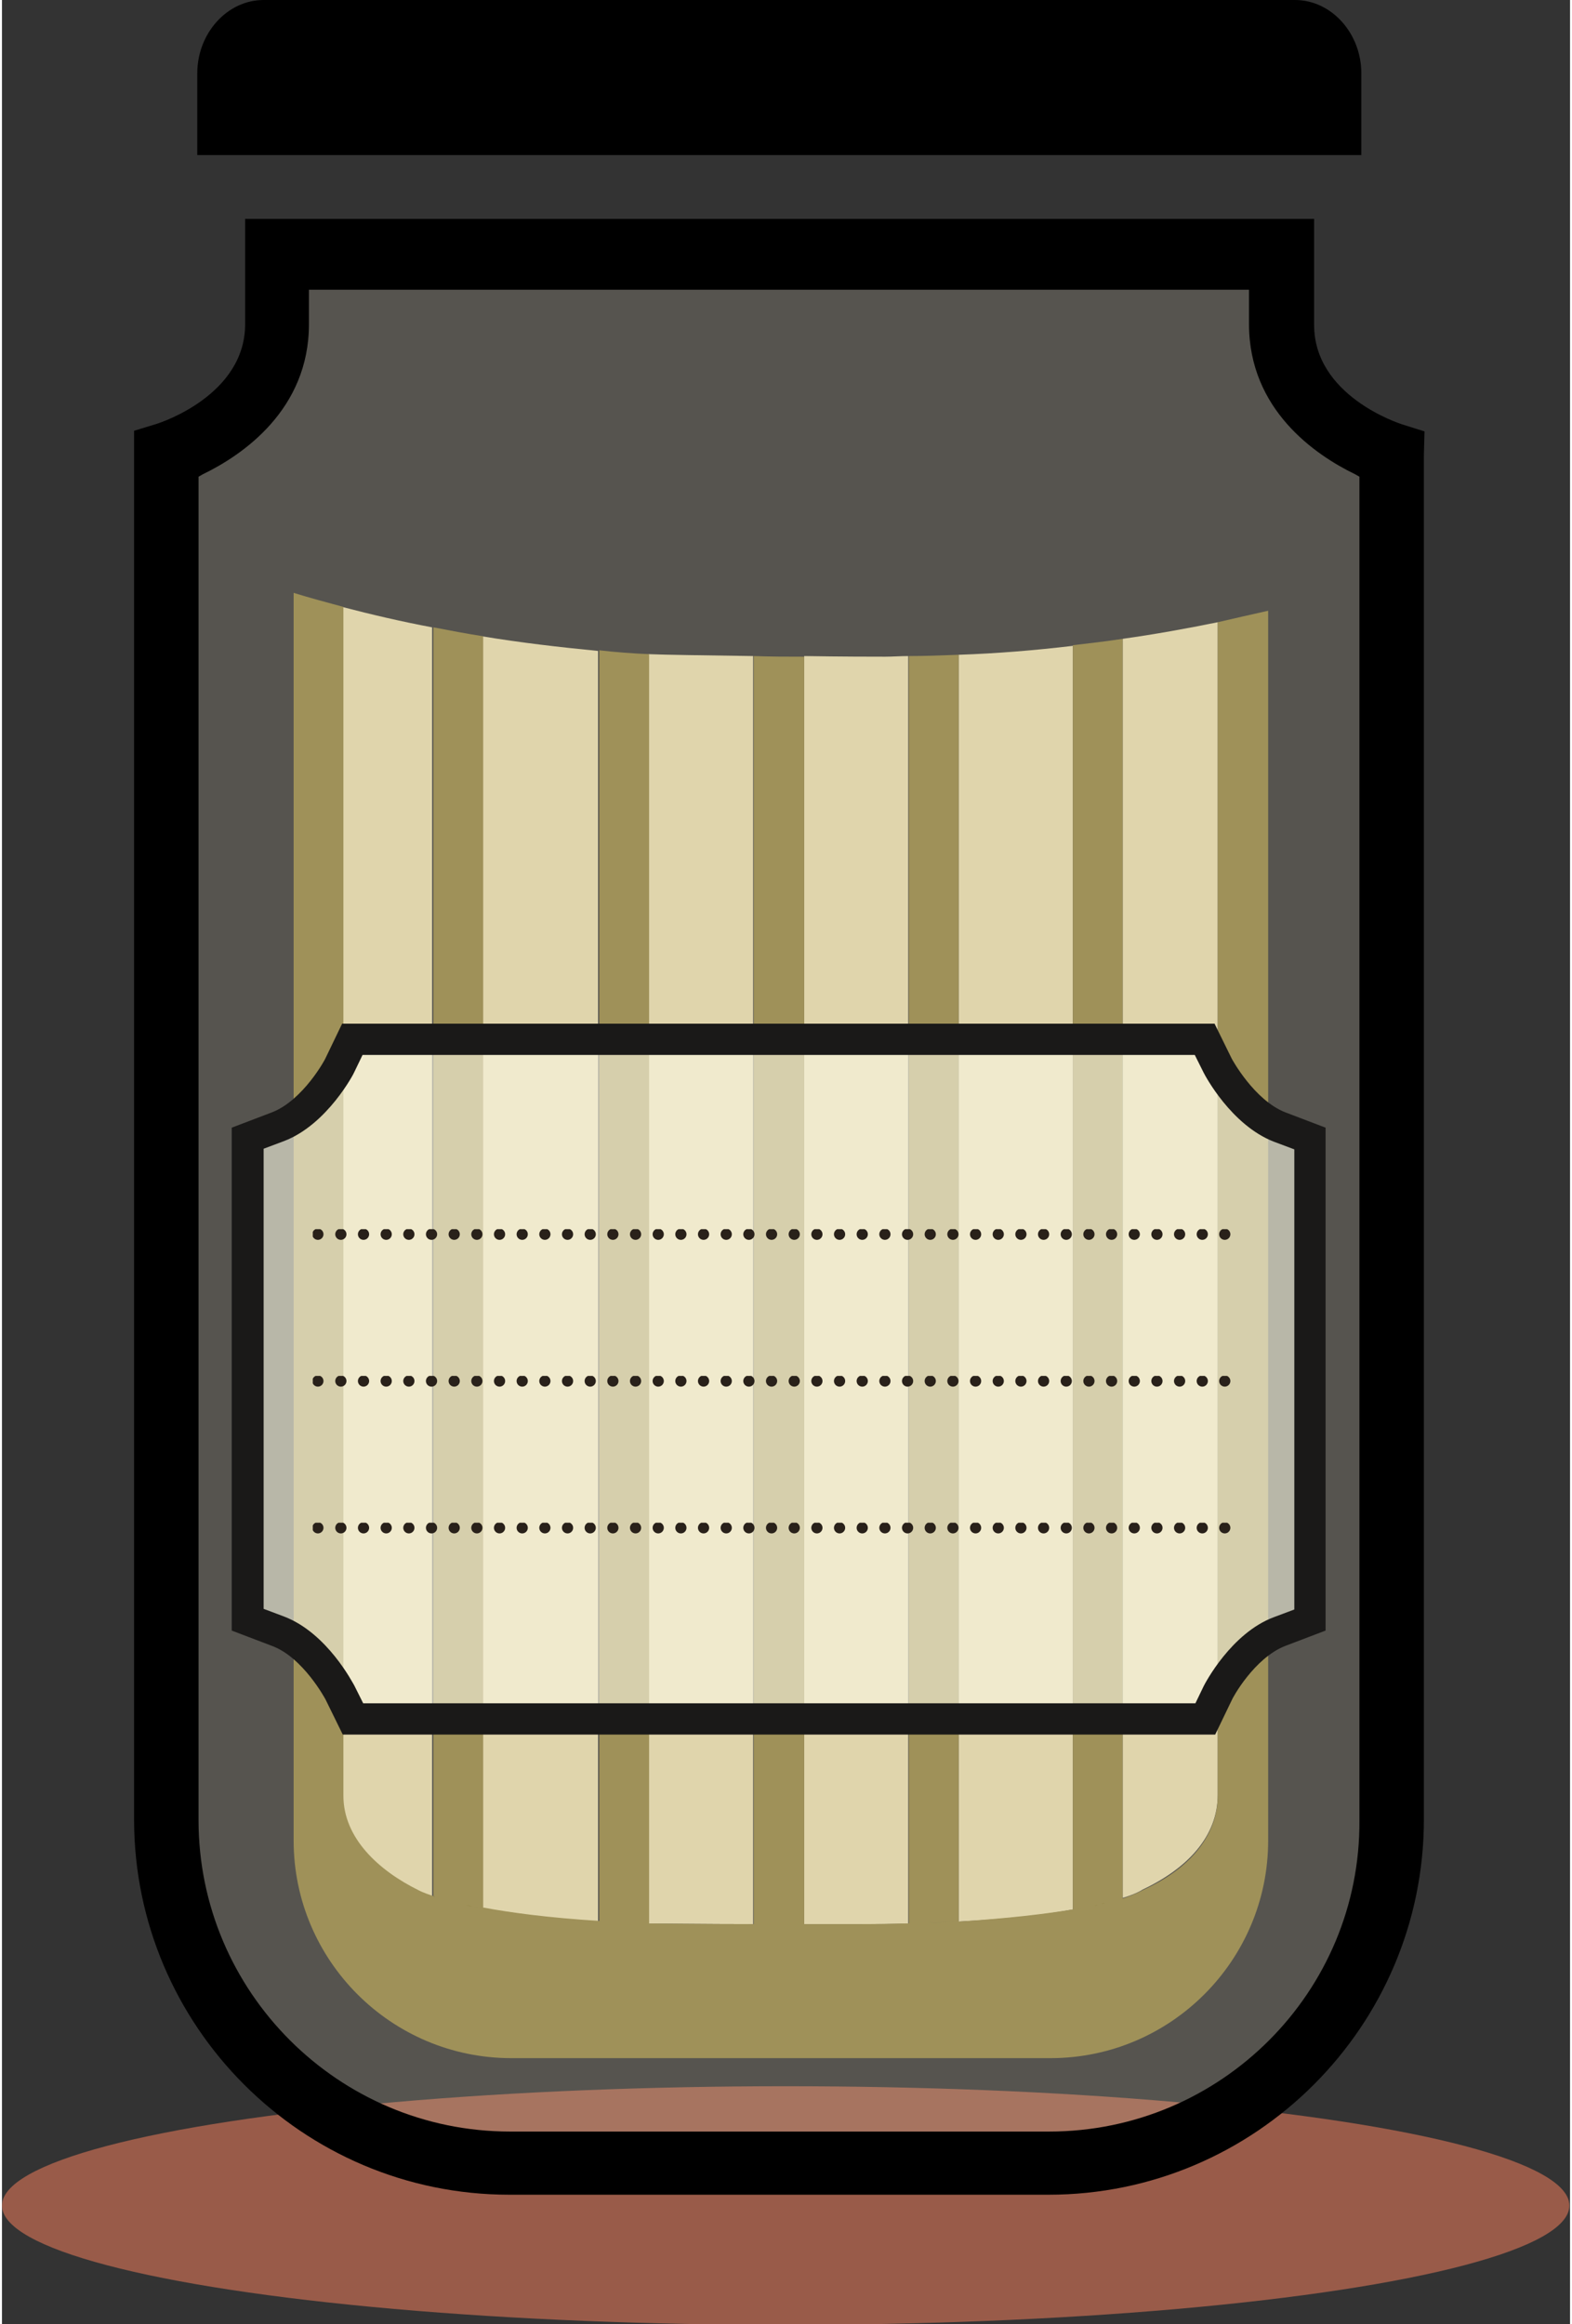 <?xml version="1.0" encoding="utf-8"?>
<!DOCTYPE svg PUBLIC "-//W3C//DTD SVG 1.1//EN" "http://www.w3.org/Graphics/SVG/1.1/DTD/svg11.dtd">
<svg xmlns="http://www.w3.org/2000/svg" xmlns:xlink="http://www.w3.org/1999/xlink" version="1.1" id="Ebene_1" x="0px" y="0px" width="140" height="207" viewBox="0 0 245.7 364.2" style="enable-background:new 0 0 245.7 364.2;" xml:space="preserve">
<rect x="0" y="0" width="245.7" height="364.2" fill="#333333" stroke="none"/>
<style type="text/css">
<![CDATA[
	
		.st0{clip-path:url(#SVGID_4_);fill:none;stroke:#29211A;stroke-width:1.755;stroke-linecap:round;stroke-linejoin:round;stroke-dasharray:0,3.552;}
	.st1{fill:#E0D5A8;}
	.st2{clip-path:url(#SVGID_2_);fill:none;stroke:#29211A;stroke-width:1.755;stroke-linecap:round;stroke-linejoin:round;}
	.st3{clip-path:url(#SVGID_4_);fill:none;stroke:#29211A;stroke-width:1.755;stroke-linecap:round;stroke-linejoin:round;}
	.st4{fill:#1A1918;}
	.st5{clip-path:url(#SVGID_6_);fill:none;stroke:#29211A;stroke-width:1.755;stroke-linecap:round;stroke-linejoin:round;}
	.st6{fill:#8E8040;}
	.st7{opacity:0.2;fill-rule:evenodd;clip-rule:evenodd;fill:#E2DBBF;}
	
		.st8{clip-path:url(#SVGID_2_);fill:none;stroke:#29211A;stroke-width:1.755;stroke-linecap:round;stroke-linejoin:round;stroke-dasharray:0,3.552;}
	.st9{fill:#995B49;}
	.st10{fill-rule:evenodd;clip-rule:evenodd;}
	
		.st11{clip-path:url(#SVGID_6_);fill:none;stroke:#29211A;stroke-width:1.755;stroke-linecap:round;stroke-linejoin:round;stroke-dasharray:0,3.552;}
	.st12{fill:none;}
	.st13{opacity:0.6;fill:#FAF9E3;}
]]>
</style>
<ellipse class="st9" cx="122.8" cy="345.6" rx="122.8" ry="18.7"/>
<path class="st1" d="M53.3,95.1v186.3c0,6.6,5.4,11.7,11.8,14.8c0,0,0.7,0.4,2.3,0.9V98.3C62.6,97.4,57.9,96.3,53.3,95.1z"/>
<path class="st1" d="M75.2,99.7V299c4.3,0.8,10.2,1.6,18.2,2.1V102C87.3,101.4,81.2,100.7,75.2,99.7z"/>
<path class="st1" d="M149.9,102.6v198.5c7.8-0.4,13.6-1.1,17.9-1.9V101.2C161.9,101.9,155.9,102.4,149.9,102.6z"/>
<path class="st1" d="M175.6,100.1v197.3c2.3-0.7,3.1-1.3,3.1-1.3c7-3.3,11.8-8.3,11.8-14.9V97.5C185.6,98.5,180.6,99.4,175.6,100.1z  "/>
<path class="st1" d="M101.3,102.5v198.9c1.6,0,9,0.1,16.4,0.1V102.8C110.4,102.7,103.4,102.6,101.3,102.5z"/>
<path class="st1" d="M138.4,102.9c-1.8,0-6.9,0-12.7-0.1v198.7c-1,0-2.2,0-3.3,0c5.5,0,10.4,0,11.7,0c2.8,0,5.4,0,7.9-0.1V102.8  C140.8,102.8,139.6,102.9,138.4,102.9z"/>
<path class="st6" d="M190.5,97.5v183.8c0,6.6-4.7,11.7-11.8,14.9c0,0-0.8,0.5-3.1,1.3v0c-0.7,0.2-1.5,0.4-2.4,0.7  c0.9-0.2,1.7-0.5,2.4-0.7V100.1c-2.6,0.4-5.2,0.7-7.8,1v198.1c-4.3,0.7-10.1,1.4-17.9,1.9V102.6c-2.6,0.1-5.2,0.2-7.8,0.2v198.6  c2.7-0.1,5.2-0.2,7.5-0.3c-4.5,0.2-9.6,0.4-15.4,0.4c-1.1,0-4.4,0-8.5,0V102.9c-2.6,0-5.3,0-7.9-0.1v198.7c1.4,0,2.7,0,4.1,0  c-1.3,0-2.7,0-4.1,0c-7.5,0-14.9-0.1-16.4-0.1V102.5c-2.6-0.1-5.2-0.3-7.8-0.6v199.1c-8-0.5-13.9-1.3-18.2-2.1V99.7  c-2.6-0.4-5.2-0.9-7.8-1.4v198.8c0.1,0,0.2,0.1,0.2,0.1c-0.1,0-0.2-0.1-0.2-0.1v0c-1.6-0.5-2.3-0.9-2.3-0.9  c-6.3-3.1-11.8-8.2-11.8-14.8V95.1c-2.6-0.7-5.2-1.4-7.8-2.2v195.5c0,18.8,15.3,34.1,34.1,34.1h84.5c18.8,0,34.1-15.3,34.1-34.1  V95.7C195.7,96.3,193.1,96.9,190.5,97.5z M97.5,301.3c1.2,0,2.4,0.1,3.6,0.1C99.9,301.4,98.7,301.3,97.5,301.3z"/>
<path class="st7" d="M164.9,338H78.2c-27.6,0-50-22.4-50-50V72.1l0.8-0.4C35.3,68.6,46,61.4,46,47.6v-5.6H197v5.6  c0,13.7,10.7,21,17.1,24.1l0.8,0.4v215.9C214.9,315.5,192.4,338,164.9,338z"/>
<path class="st10" d="M222.9,67.6l-3.5-1.1c-0.6-0.2-13.8-4.5-13.8-15.6l0-5.4V34.3H38.1v11.1h0v5.4c0,11.1-13.2,15.4-13.8,15.6  l-3.6,1.1v217.6c0,32.4,26.4,58.8,58.8,58.8h84.5c32.4,0,58.8-26.4,58.8-58.8V71.3L222.9,67.6z M164.1,334H79.6  c-26.9,0-48.8-21.9-48.8-48.8V74.7l0.7-0.4c6.2-3,16.6-10.1,16.6-23.5v-5.4h147.3v5.4c0,13.4,10.4,20.5,16.6,23.5l0.7,0.4v210.5  C212.9,312.1,191,334,164.1,334z"/>
<path class="st10" d="M30.6,24.3V11.5C30.6,5.2,35.3,0,41,0h161.6c5.7,0,10.4,5.2,10.4,11.5v12.8H30.6z"/>
<path class="st12" d="M73.7,298.7c0.1,0,0.1,0,0.2,0C73.8,298.7,73.7,298.7,73.7,298.7z"/>
<path class="st12" d="M172.2,298.4c-0.2,0-0.4,0.1-0.6,0.1C171.8,298.5,172,298.4,172.2,298.4z"/>
<path class="st12" d="M171.2,298.6c-0.3,0.1-0.5,0.1-0.8,0.2C170.7,298.7,170.9,298.7,171.2,298.6z"/>
<path class="st12" d="M170.1,298.9c-0.3,0.1-0.6,0.1-0.9,0.2C169.5,299,169.8,298.9,170.1,298.9z"/>
<path class="st12" d="M72.6,298.5C72.6,298.5,72.6,298.5,72.6,298.5C72.6,298.5,72.6,298.5,72.6,298.5z"/>
<path class="st12" d="M101.1,301.4c-1.2,0-2.4-0.1-3.6-0.1C98.7,301.3,99.9,301.4,101.1,301.4z"/>
<path class="st12" d="M173.1,298.2c-0.1,0-0.2,0.1-0.3,0.1C172.9,298.2,173,298.2,173.1,298.2z"/>
<path class="st6" d="M175.6,297.5L175.6,297.5c-0.7,0.2-1.5,0.4-2.4,0.7C174.1,297.9,174.9,297.7,175.6,297.5z"/>
<path class="st6" d="M171.6,298.5c-0.1,0-0.3,0.1-0.4,0.1C171.3,298.6,171.5,298.6,171.6,298.5z"/>
<path class="st6" d="M172.8,298.2c-0.2,0-0.4,0.1-0.6,0.1C172.4,298.3,172.6,298.3,172.8,298.2z"/>
<path class="st6" d="M169.2,299c-0.4,0.1-0.8,0.2-1.3,0.2C168.3,299.2,168.8,299.1,169.2,299z"/>
<path class="st6" d="M170.4,298.8c-0.1,0-0.2,0-0.3,0.1C170.2,298.8,170.3,298.8,170.4,298.8z"/>
<path class="st6" d="M73.8,298.7c0.4,0.1,0.9,0.2,1.3,0.3C74.7,298.9,74.3,298.8,73.8,298.7z"/>
<path class="st6" d="M72.6,298.5c-2.3-0.5-4-1-5.2-1.4v0C68.6,297.5,70.3,298,72.6,298.5z"/>
<path class="st6" d="M72.6,298.5c0.3,0.1,0.7,0.2,1.1,0.2C73.3,298.6,72.9,298.6,72.6,298.5z"/>
<path class="st6" d="M117.7,301.5c1.6,0,3.1,0,4.7,0C120.9,301.5,119.3,301.5,117.7,301.5L117.7,301.5z"/>
<g>
	<path class="st13" d="M199.3,177.3c-6.3-2.4-10.2-10-10.2-10.1l-1.7-3.5H55.8l-1.7,3.5c0,0.1-4,7.7-10.2,10.1l-4,1.5v73.6l4,1.5   c6.3,2.4,10.2,10,10.2,10.1l1.7,3.5h131.6l1.7-3.5c0-0.1,4-7.7,10.2-10.1l4-1.5v-73.6L199.3,177.3z"/>
	<path class="st4" d="M53.4,271.8l-2.7-5.5c0,0-3.5-6.6-8.4-8.4l-6.3-2.4v-78.8l6.3-2.4c4.9-1.9,8.4-8.4,8.4-8.5l2.6-5.4H190   l2.7,5.5c0,0,3.5,6.5,8.4,8.4l6.3,2.4v78.8l-6.3,2.4c-4.9,1.9-8.3,8.2-8.4,8.5l-2.6,5.4H53.4z M187,266.9l1.3-2.7   c0.2-0.4,4.3-8.3,11-10.8l3.2-1.2v-72.1l-3.2-1.2c-6.7-2.6-10.8-10.4-11-10.8l-1.4-2.8H56.5l-1.3,2.7c0,0.1-4.2,8.2-11,10.8   l-3.2,1.2v72.1l3.2,1.2c6.8,2.6,10.8,10.5,11,10.8l1.4,2.8H187z"/>
	<g>
		<g>
			<defs>
				<rect id="SVGID_1_" x="48.7" y="192.6" width="143.8" height="1.8"/>
			</defs>
			<clipPath id="SVGID_2_">
				<use xlink:href="#SVGID_1_" style="overflow:visible;"/>
			</clipPath>
			<line class="st8" x1="53.1" y1="193.4" x2="189.8" y2="193.4"/>
			<path class="st2" d="M191.6,193.4L191.6,193.4 M49.5,193.4L49.5,193.4"/>
		</g>
		<g>
			<defs>
				<rect id="SVGID_3_" x="48.7" y="215.6" width="143.8" height="1.8"/>
			</defs>
			<clipPath id="SVGID_4_">
				<use xlink:href="#SVGID_3_" style="overflow:visible;"/>
			</clipPath>
			<line class="st0" x1="53.1" y1="216.4" x2="189.8" y2="216.4"/>
			<path class="st3" d="M191.6,216.4L191.6,216.4 M49.5,216.4L49.5,216.4"/>
		</g>
		<g>
			<defs>
				<rect id="SVGID_5_" x="48.7" y="238.6" width="143.8" height="1.8"/>
			</defs>
			<clipPath id="SVGID_6_">
				<use xlink:href="#SVGID_5_" style="overflow:visible;"/>
			</clipPath>
			<line class="st11" x1="53.1" y1="239.4" x2="189.8" y2="239.4"/>
			<path class="st5" d="M191.6,239.4L191.6,239.4 M49.5,239.4L49.5,239.4"/>
		</g>
	</g>
</g>
</svg>
